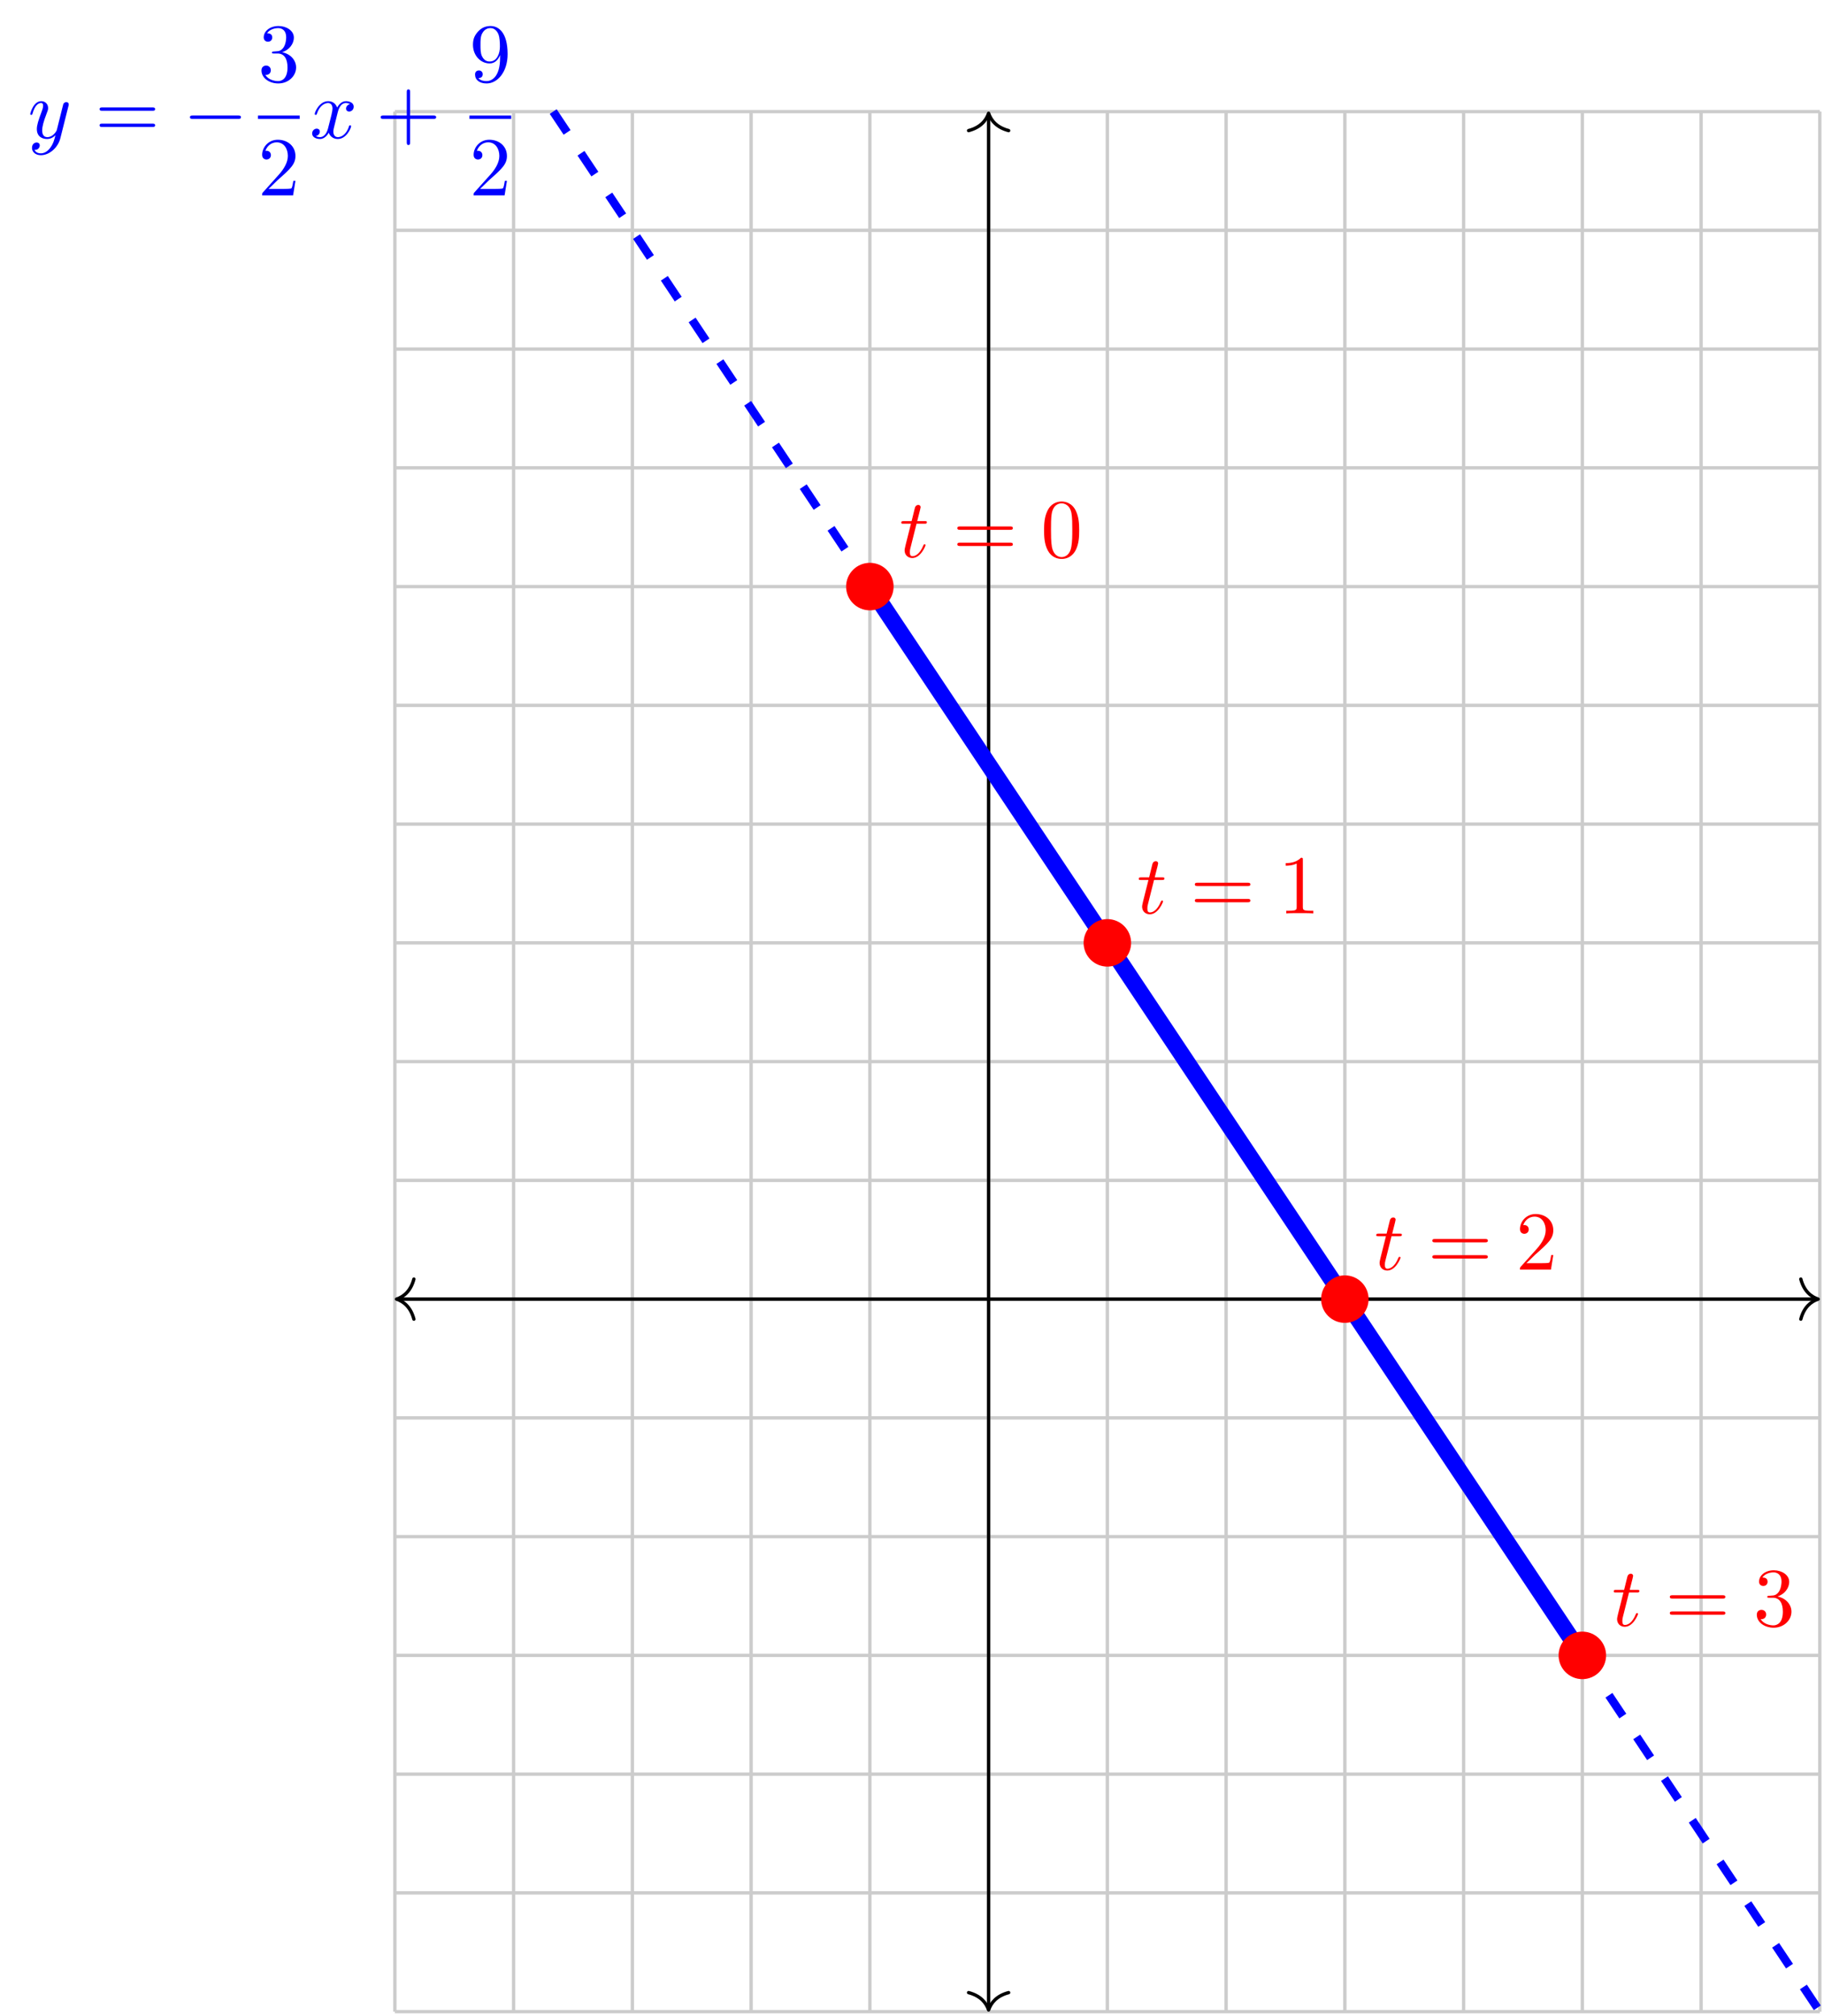 <svg xmlns="http://www.w3.org/2000/svg" xmlns:xlink="http://www.w3.org/1999/xlink" version="1.1" width="217.707" height="240.587" viewBox="0 0 217.707 240.587">
<defs>
<path id="font_1_3" d="M.486 .381C.49 .395 .49 .397 .49 .404 .49 .422 .476 .431 .461 .431 .451 .431 .435 .425 .426 .41 .424 .405 .416 .374 .412 .356 .405 .33 .398 .303 .392 .276L.347 .096C.343 .081 .3 .011 .234 .011 .183 .011 .172 .055 .172 .092 .172 .138 .189 .2 .223 .288 .239 .329 .243 .34 .243 .36 .243 .405 .211 .442 .161 .442 .066 .442 .029 .297 .029 .288 .029 .278 .039 .278 .041 .278 .051 .278 .052 .28 .057 .296 .084 .39 .124 .42 .158 .42 .166 .42 .183 .42 .183 .388 .183 .363 .173 .337 .166 .318 .126 .212 .108 .155 .108 .108 .108 .019 .171-.011 .23-.011 .269-.011 .303 .006 .331 .034 .318-.018 .306-.067 .266-.12 .24-.154 .202-.183 .156-.183 .142-.183 .097-.18 .08-.141 .096-.141 .109-.141 .123-.129 .133-.12 .143-.107 .143-.088 .143-.057 .116-.053 .106-.053 .083-.053 .05-.069 .05-.118 .05-.168 .094-.205 .156-.205 .259-.205 .362-.114 .39-.001L.486 .381Z"/>
<path id="font_2_7" d="M.687 .327C.702 .327 .721 .327 .721 .347 .721 .367 .702 .367 .688 .367H.089C.075 .367 .056 .367 .056 .347 .056 .327 .075 .327 .09 .327H.687M.688 .133C.702 .133 .721 .133 .721 .153 .721 .173 .702 .173 .687 .173H.09C.075 .173 .056 .173 .056 .153 .056 .133 .075 .133 .089 .133H.688Z"/>
<path id="font_3_1" d="M.659 .23C.676 .23 .694 .23 .694 .25 .694 .27 .676 .27 .659 .27H.118C.101 .27 .083 .27 .083 .25 .083 .23 .101 .23 .118 .23H.659Z"/>
<path id="font_2_5" d="M.29 .352C.372 .379 .43 .449 .43 .528 .43 .61 .342 .666 .246 .666 .145 .666 .069 .606 .069 .53 .069 .497 .091 .478 .12 .478 .151 .478 .171 .5 .171 .529 .171 .579 .124 .579 .109 .579 .14 .628 .206 .641 .242 .641 .283 .641 .338 .619 .338 .529 .338 .517 .336 .459 .31 .415 .28 .367 .246 .364 .221 .363 .213 .362 .189 .36 .182 .36 .174 .359 .167 .358 .167 .348 .167 .337 .174 .337 .191 .337H.235C.317 .337 .354 .269 .354 .17 .354 .034 .285 .006 .241 .006 .198 .006 .123 .022 .088 .081 .123 .076 .154 .098 .154 .136 .154 .172 .127 .192 .098 .192 .074 .192 .042 .178 .042 .134 .042 .043 .135-.022 .244-.022 .366-.022 .457 .068 .457 .17 .457 .253 .394 .331 .29 .352Z"/>
<path id="font_2_4" d="M.127 .077 .233 .18C.389 .318 .449 .372 .449 .472 .449 .586 .359 .666 .237 .666 .124 .666 .05 .574 .05 .485 .05 .429 .1 .429 .103 .429 .12 .429 .155 .441 .155 .482 .155 .508 .137 .534 .102 .534 .094 .534 .092 .534 .089 .533 .112 .598 .166 .635 .224 .635 .315 .635 .358 .554 .358 .472 .358 .392 .308 .313 .253 .251L.061 .037C.05 .026 .05 .024 .05 0H.421L.449 .174H.424C.419 .144 .412 .1 .402 .085 .395 .077 .329 .077 .307 .077H.127Z"/>
<path id="font_1_2" d="M.334 .302C.34 .328 .363 .42 .433 .42 .438 .42 .462 .42 .483 .407 .455 .402 .435 .377 .435 .353 .435 .337 .446 .318 .473 .318 .495 .318 .527 .336 .527 .376 .527 .428 .468 .442 .434 .442 .376 .442 .341 .389 .329 .366 .304 .432 .25 .442 .221 .442 .117 .442 .06 .313 .06 .288 .06 .278 .07 .278 .072 .278 .08 .278 .083 .28 .085 .289 .119 .395 .185 .42 .219 .42 .238 .42 .273 .411 .273 .353 .273 .322 .256 .255 .219 .115 .203 .053 .168 .011 .124 .011 .118 .011 .095 .011 .074 .024 .099 .029 .121 .05 .121 .078 .121 .105 .099 .113 .084 .113 .054 .113 .029 .087 .029 .055 .029 .009 .079-.011 .123-.011 .189-.011 .225 .059 .228 .065 .24 .028 .276-.011 .336-.011 .439-.011 .496 .118 .496 .143 .496 .153 .487 .153 .484 .153 .475 .153 .473 .149 .471 .142 .438 .035 .37 .011 .338 .011 .299 .011 .283 .043 .283 .077 .283 .099 .289 .121 .3 .165L.334 .302Z"/>
<path id="font_2_1" d="M.409 .23H.688C.702 .23 .721 .23 .721 .25 .721 .27 .702 .27 .688 .27H.409V.55C.409 .564 .409 .583 .389 .583 .369 .583 .369 .564 .369 .55V.27H.089C.075 .27 .056 .27 .056 .25 .056 .23 .075 .23 .089 .23H.369V-.05C.369-.064 .369-.083 .389-.083 .409-.083 .409-.064 .409-.05V.23Z"/>
<path id="font_2_6" d="M.367 .318V.286C.367 .052 .263 .006 .205 .006 .188 .006 .134 .008 .107 .042 .151 .042 .159 .071 .159 .088 .159 .119 .135 .134 .113 .134 .097 .134 .067 .125 .067 .086 .067 .019 .121-.022 .206-.022 .335-.022 .457 .114 .457 .329 .457 .598 .342 .666 .253 .666 .198 .666 .149 .648 .106 .603 .065 .558 .042 .516 .042 .441 .042 .316 .13 .218 .242 .218 .303 .218 .344 .26 .367 .318M.243 .241C.227 .241 .181 .241 .15 .304 .132 .341 .132 .391 .132 .44 .132 .494 .132 .541 .153 .578 .18 .628 .218 .641 .253 .641 .299 .641 .332 .607 .349 .562 .361 .53 .365 .467 .365 .421 .365 .338 .331 .241 .243 .241Z"/>
<path id="font_1_1" d="M.206 .4H.3C.32 .4 .33 .4 .33 .42 .33 .431 .32 .431 .302 .431H.214C.25 .572 .255 .592 .255 .598 .255 .615 .243 .625 .226 .625 .223 .625 .195 .624 .186 .589L.147 .431H.053C.033 .431 .023 .431 .023 .412 .023 .4 .031 .4 .051 .4H.139C.067 .116 .063 .099 .063 .081 .063 .027 .101-.011 .155-.011 .257-.011 .314 .135 .314 .143 .314 .153 .306 .153 .302 .153 .293 .153 .292 .15 .287 .139 .244 .035 .191 .011 .157 .011 .136 .011 .126 .024 .126 .057 .126 .081 .128 .088 .132 .105L.206 .4Z"/>
<path id="font_2_2" d="M.46 .32C.46 .4 .455 .48 .42 .554 .374 .65 .292 .666 .25 .666 .19 .666 .117 .64 .076 .547 .044 .478 .039 .4 .039 .32 .039 .245 .043 .155 .084 .079 .127-.002 .2-.022 .249-.022 .303-.022 .379-.001 .423 .094 .455 .163 .46 .241 .46 .32M.249-0C.21-0 .151 .025 .133 .121 .122 .181 .122 .273 .122 .332 .122 .396 .122 .462 .13 .516 .149 .635 .224 .644 .249 .644 .282 .644 .348 .626 .367 .527 .377 .471 .377 .395 .377 .332 .377 .257 .377 .189 .366 .125 .351 .03 .294-0 .249-0Z"/>
<path id="font_2_3" d="M.294 .64C.294 .664 .294 .666 .271 .666 .209 .602 .121 .602 .089 .602V.571C.109 .571 .168 .571 .22 .597V.079C.22 .043 .217 .031 .127 .031H.095V0C.13 .003 .217 .003 .257 .003 .297 .003 .384 .003 .419 0V.031H.387C.297 .031 .294 .042 .294 .079V.64Z"/>
</defs>
<path transform="matrix(1,0,0,-1,117.997,155.05)" stroke-width=".399" stroke-linecap="butt" stroke-miterlimit="10" stroke-linejoin="miter" fill="none" stroke="#cccccc" d="M-70.867-85.04H99.214M-70.867-70.867H99.214M-70.867-56.694H99.214M-70.867-42.52H99.214M-70.867-28.347H99.214M-70.867-14.173H99.214M-70.867 0H99.214M-70.867 14.173H99.214M-70.867 28.347H99.214M-70.867 42.52H99.214M-70.867 56.694H99.214M-70.867 70.867H99.214M-70.867 85.04H99.214M-70.867 99.214H99.214M-70.867 113.387H99.214M-70.867 127.561H99.214M-70.867 141.729H99.214M-70.867-85.04V141.734M-56.694-85.04V141.734M-42.52-85.04V141.734M-28.347-85.04V141.734M-14.173-85.04V141.734M0-85.04V141.734M14.173-85.04V141.734M28.347-85.04V141.734M42.52-85.04V141.734M56.694-85.04V141.734M70.867-85.04V141.734M85.04-85.04V141.734M99.209-85.04V141.734M99.214 141.734"/>
<path transform="matrix(1,0,0,-1,117.997,155.05)" stroke-width=".399" stroke-linecap="butt" stroke-miterlimit="10" stroke-linejoin="miter" fill="none" stroke="#000000" d="M-70.469 0H98.815"/>
<path transform="matrix(-1,0,0,1,47.329,155.05)" stroke-width=".399" stroke-linecap="round" stroke-linejoin="round" fill="none" stroke="#000000" d="M-2.072 2.391C-1.694 .956-.85 .279 0 0-.85-.279-1.694-.956-2.072-2.391"/>
<path transform="matrix(1,0,0,-1,217.012,155.05)" stroke-width=".399" stroke-linecap="round" stroke-linejoin="round" fill="none" stroke="#000000" d="M-2.072 2.391C-1.694 .956-.85 .279 0 0-.85-.279-1.694-.956-2.072-2.391"/>
<path transform="matrix(1,0,0,-1,117.997,155.05)" stroke-width=".399" stroke-linecap="butt" stroke-miterlimit="10" stroke-linejoin="miter" fill="none" stroke="#000000" d="M0-84.642V141.336"/>
<path transform="matrix(0,1,1,0,117.997,239.891)" stroke-width=".399" stroke-linecap="round" stroke-linejoin="round" fill="none" stroke="#000000" d="M-2.072 2.391C-1.694 .956-.85 .279 0 0-.85-.279-1.694-.956-2.072-2.391"/>
<path transform="matrix(0,-1,-1,0,117.997,13.515)" stroke-width=".399" stroke-linecap="round" stroke-linejoin="round" fill="none" stroke="#000000" d="M-2.072 2.391C-1.694 .956-.85 .279 0 0-.85-.279-1.694-.956-2.072-2.391"/>
<path transform="matrix(1,0,0,-1,117.997,155.05)" stroke-width="1.993" stroke-linecap="butt" stroke-miterlimit="10" stroke-linejoin="miter" fill="none" stroke="#0000ff" d="M-14.173 85.04 70.867-42.52"/>
<path transform="matrix(1,0,0,-1,117.997,155.05)" stroke-width=".996" stroke-linecap="butt" stroke-dasharray="2.989,2.989" stroke-miterlimit="10" stroke-linejoin="miter" fill="none" stroke="#0000ff" d="M-51.969 141.734 99.214-85.04"/>
<use data-text="y" xlink:href="#font_1_3" transform="matrix(9.963,0,0,-9.963,3.321,16.48)" fill="#0000ff"/>
<use data-text="=" xlink:href="#font_2_7" transform="matrix(9.963,0,0,-9.963,11.33,16.48)" fill="#0000ff"/>
<use data-text="&#x2212;" xlink:href="#font_3_1" transform="matrix(9.963,0,0,-9.963,21.846,16.48)" fill="#0000ff"/>
<use data-text="3" xlink:href="#font_2_5" transform="matrix(9.963,0,0,-9.963,30.79,9.741)" fill="#0000ff"/>
<path transform="matrix(1,0,0,-1,30.79,13.99)" stroke-width=".398" stroke-linecap="butt" stroke-miterlimit="10" stroke-linejoin="miter" fill="none" stroke="#0000ff" d="M0 0H4.981"/>
<use data-text="2" xlink:href="#font_2_4" transform="matrix(9.963,0,0,-9.963,30.79,23.314)" fill="#0000ff"/>
<use data-text="x" xlink:href="#font_1_2" transform="matrix(9.963,0,0,-9.963,36.967,16.48)" fill="#0000ff"/>
<use data-text="+" xlink:href="#font_2_1" transform="matrix(9.963,0,0,-9.963,44.875,16.48)" fill="#0000ff"/>
<use data-text="9" xlink:href="#font_2_6" transform="matrix(9.963,0,0,-9.963,56.033,9.741)" fill="#0000ff"/>
<path transform="matrix(1,0,0,-1,56.033,13.99)" stroke-width=".398" stroke-linecap="butt" stroke-miterlimit="10" stroke-linejoin="miter" fill="none" stroke="#0000ff" d="M0 0H4.981"/>
<use data-text="2" xlink:href="#font_2_4" transform="matrix(9.963,0,0,-9.963,56.033,23.314)" fill="#0000ff"/>
<path transform="matrix(1,0,0,-1,117.997,155.05)" d="M-11.339 85.04C-11.339 86.606-12.608 87.875-14.173 87.875-15.739 87.875-17.008 86.606-17.008 85.04-17.008 83.475-15.739 82.206-14.173 82.206-12.608 82.206-11.339 83.475-11.339 85.04ZM-14.173 85.04" fill="#ff0000"/>
<use data-text="t" xlink:href="#font_1_1" transform="matrix(9.963,0,0,-9.963,107.343,66.49)" fill="#ff0000"/>
<use data-text="=" xlink:href="#font_2_7" transform="matrix(9.963,0,0,-9.963,113.708,66.49)" fill="#ff0000"/>
<use data-text="0" xlink:href="#font_2_2" transform="matrix(9.963,0,0,-9.963,124.228,66.49)" fill="#ff0000"/>
<path transform="matrix(1,0,0,-1,117.997,155.05)" d="M17.008 42.52C17.008 44.086 15.739 45.355 14.173 45.355 12.608 45.355 11.339 44.086 11.339 42.52 11.339 40.955 12.608 39.686 14.173 39.686 15.739 39.686 17.008 40.955 17.008 42.52ZM14.173 42.52" fill="#ff0000"/>
<use data-text="t" xlink:href="#font_1_1" transform="matrix(9.963,0,0,-9.963,135.69,109.01)" fill="#ff0000"/>
<use data-text="=" xlink:href="#font_2_7" transform="matrix(9.963,0,0,-9.963,142.055,109.01)" fill="#ff0000"/>
<use data-text="1" xlink:href="#font_2_3" transform="matrix(9.963,0,0,-9.963,152.576,109.01)" fill="#ff0000"/>
<path transform="matrix(1,0,0,-1,117.997,155.05)" d="M45.355 0C45.355 1.566 44.086 2.835 42.52 2.835 40.955 2.835 39.686 1.566 39.686 0 39.686-1.566 40.955-2.835 42.52-2.835 44.086-2.835 45.355-1.566 45.355 0ZM42.52 0" fill="#ff0000"/>
<use data-text="t" xlink:href="#font_1_1" transform="matrix(9.963,0,0,-9.963,164.036,151.53)" fill="#ff0000"/>
<use data-text="=" xlink:href="#font_2_7" transform="matrix(9.963,0,0,-9.963,170.401,151.53)" fill="#ff0000"/>
<use data-text="2" xlink:href="#font_2_4" transform="matrix(9.963,0,0,-9.963,180.922,151.53)" fill="#ff0000"/>
<path transform="matrix(1,0,0,-1,117.997,155.05)" d="M73.702-42.52C73.702-40.955 72.433-39.686 70.867-39.686 69.301-39.686 68.032-40.955 68.032-42.52 68.032-44.086 69.301-45.355 70.867-45.355 72.433-45.355 73.702-44.086 73.702-42.52ZM70.867-42.52" fill="#ff0000"/>
<use data-text="t" xlink:href="#font_1_1" transform="matrix(9.963,0,0,-9.963,192.383,194.049)" fill="#ff0000"/>
<use data-text="=" xlink:href="#font_2_7" transform="matrix(9.963,0,0,-9.963,198.748,194.049)" fill="#ff0000"/>
<use data-text="3" xlink:href="#font_2_5" transform="matrix(9.963,0,0,-9.963,209.269,194.049)" fill="#ff0000"/>
</svg>
